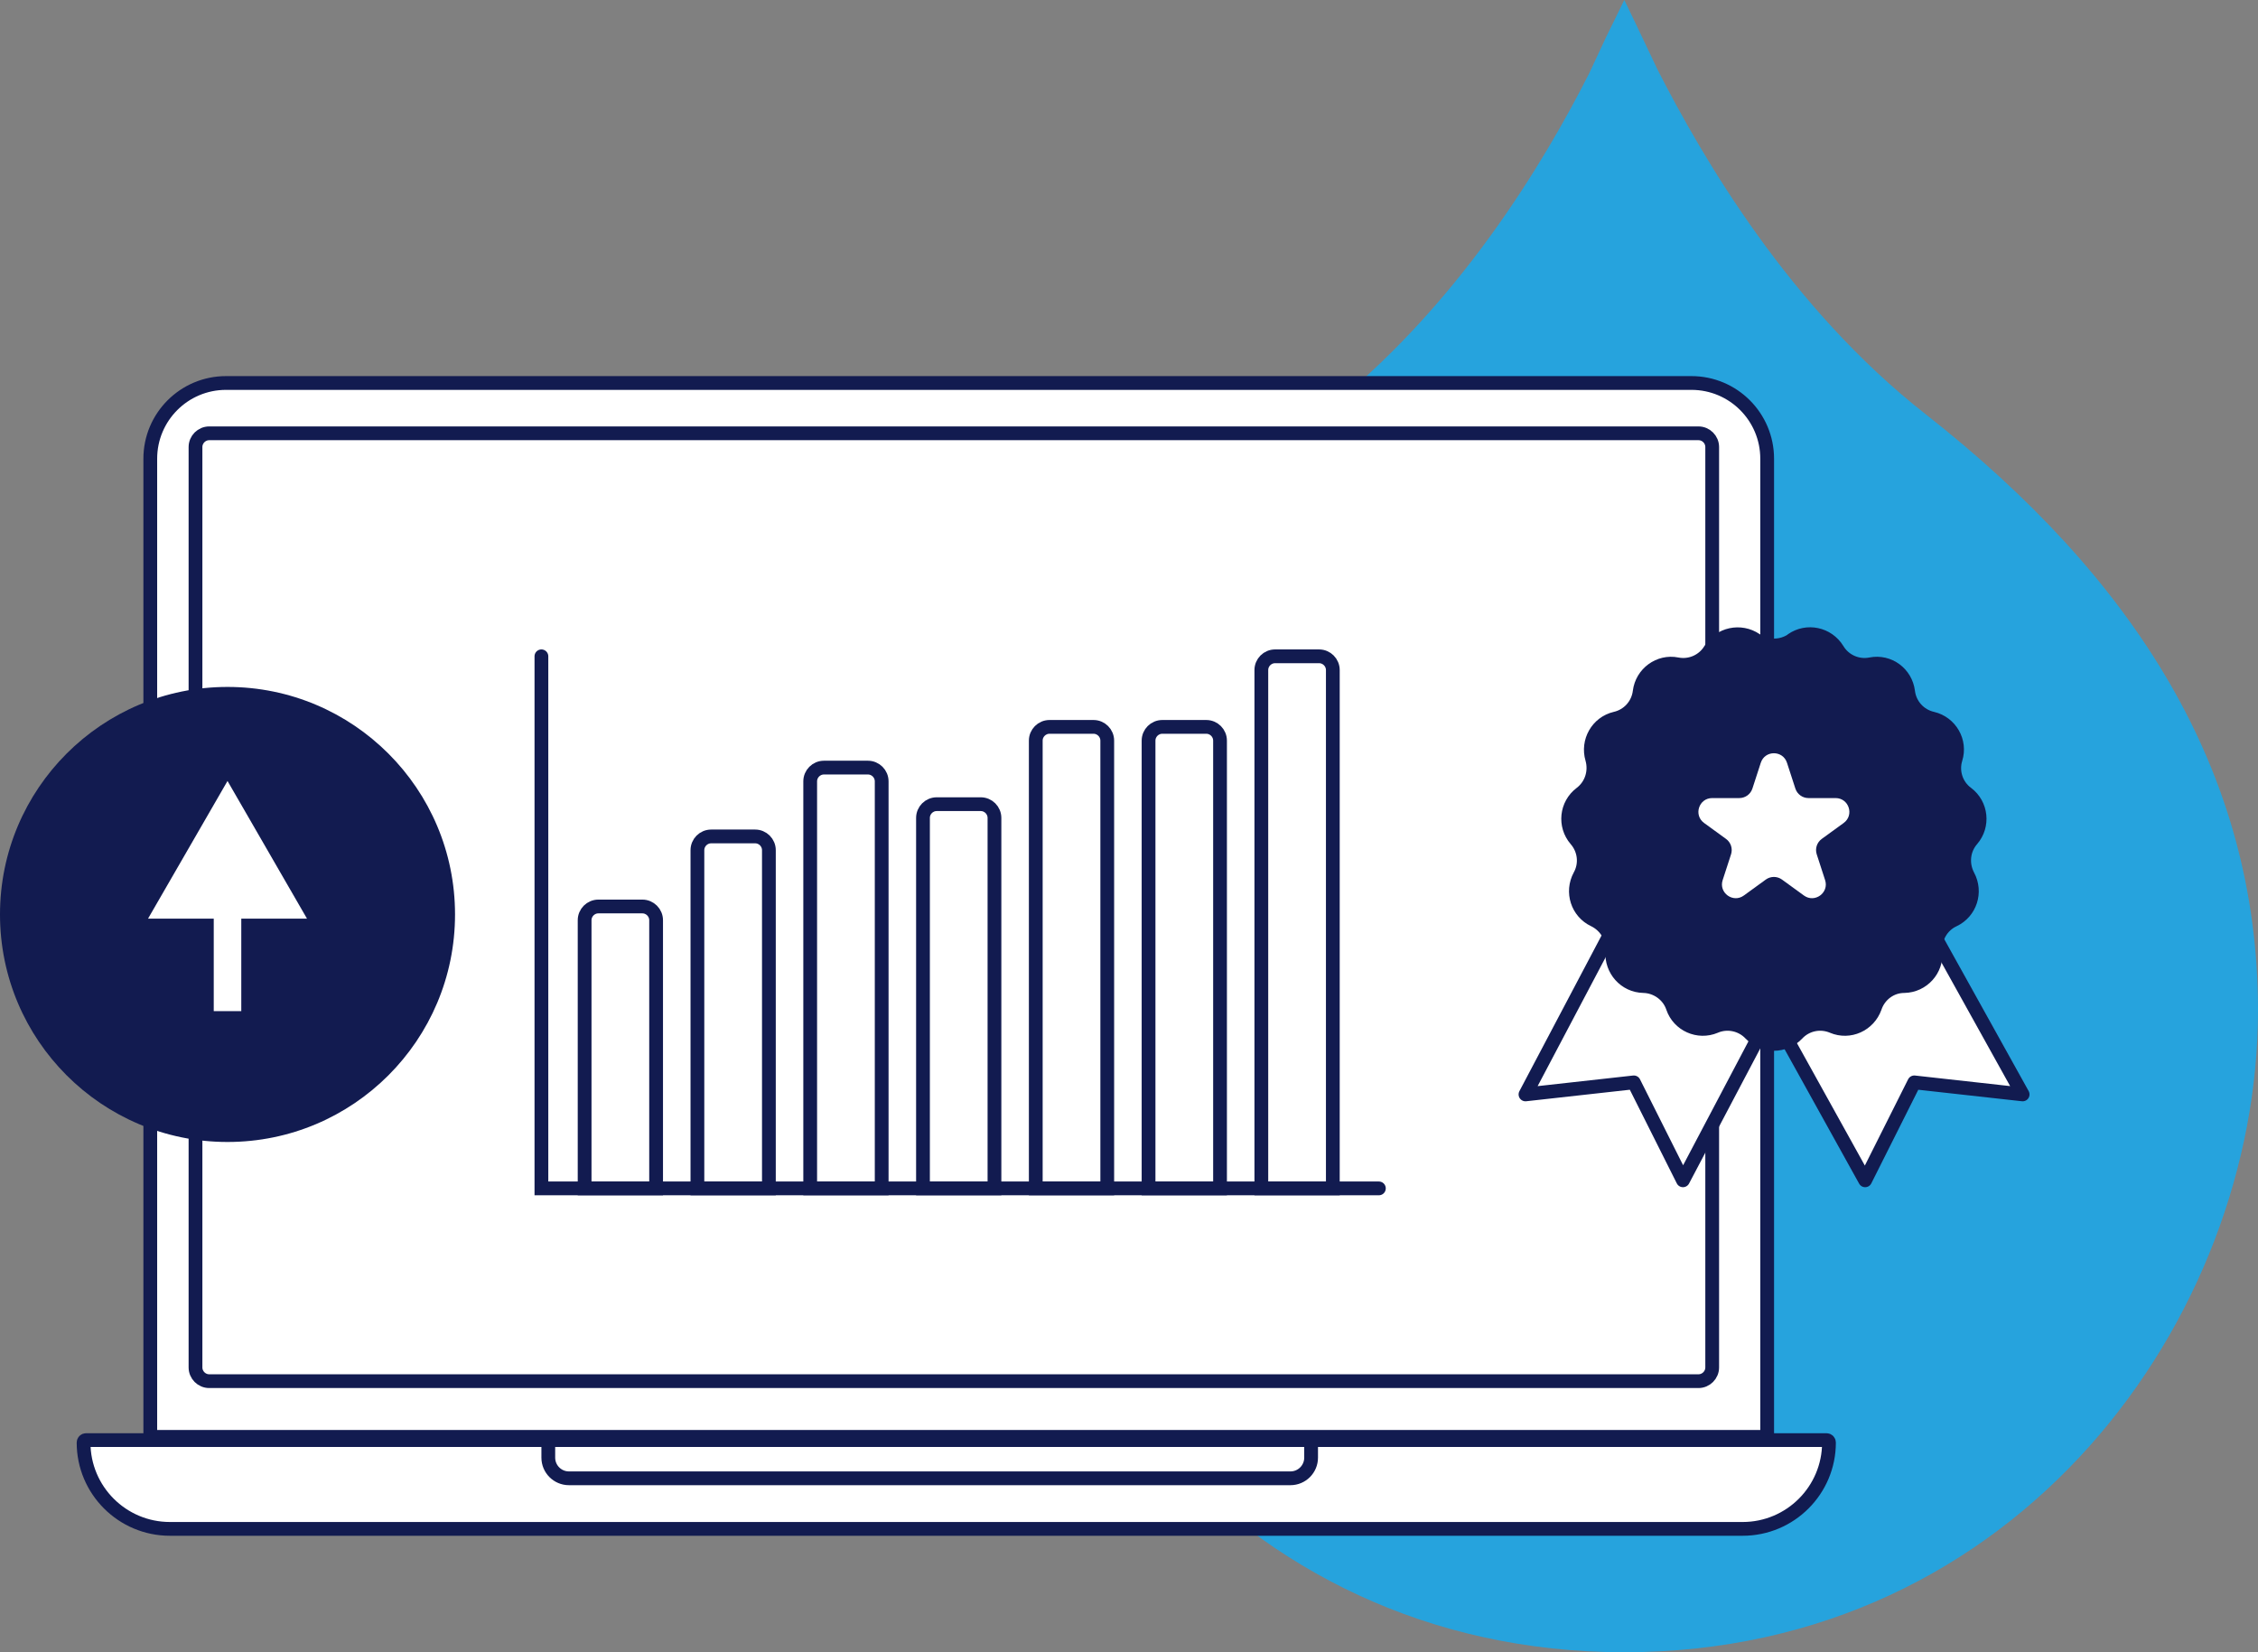 <svg width="328" height="240" viewBox="0 0 328 240" fill="none" xmlns="http://www.w3.org/2000/svg">
<rect x="0" y="0" width="328" height="240" fill="#808080" stroke="none"/>
<g clip-path="url(#clip0_2467_12134)">
<path d="M279.736 60.181C259.899 44.623 247.319 22.914 240.787 10.13L237.521 3.256L235.949 -0L233.287 5.427L230.868 10.613C224.336 23.517 211.636 44.864 191.919 60.181C161.921 83.819 143.656 111.799 143.656 146.774C143.656 191.397 178.614 240 235.949 240C293.283 240 327.999 191.397 327.999 146.774C327.999 111.799 309.855 83.819 279.736 60.181Z" fill="#26A3DD"/>
<path d="M12.494 209.184H265.326C265.522 209.184 265.68 209.343 265.68 209.539C265.68 216.466 260.065 222.081 253.138 222.081H24.682C17.755 222.081 12.14 216.466 12.14 209.539C12.14 209.343 12.299 209.184 12.494 209.184Z" fill="white" stroke="#121B50" stroke-width="2"/>
<path d="M256.701 66.632V208.714H21.83V66.632C21.83 60.557 26.755 55.632 32.83 55.632H49.545H245.701C251.777 55.632 256.701 60.557 256.701 66.632Z" fill="white" stroke="#121B50" stroke-width="2"/>
<path d="M82.646 214.734H187.453C189.11 214.734 190.453 213.391 190.453 211.734V209.184H79.646V211.734C79.646 213.391 80.989 214.734 82.646 214.734Z" stroke="#121B50" stroke-width="2"/>
<path d="M248.716 198.624V64.941C248.716 63.836 247.821 62.941 246.716 62.941H229.013H30.398C29.293 62.941 28.398 63.836 28.398 64.941V198.624C28.398 199.728 29.293 200.624 30.398 200.624H246.716C247.821 200.624 248.716 199.728 248.716 198.624Z" stroke="#121B50" stroke-width="2"/>
<path d="M257.07 147.544L244.469 171.448L237.332 157.222L221.593 158.971L233.958 135.539" fill="white"/>
<path d="M257.07 147.544L244.469 171.448L237.332 157.222L221.593 158.971L233.958 135.539" stroke="#121B50" stroke-width="2" stroke-linecap="round" stroke-linejoin="round"/>
<path d="M257.562 147.337L270.934 171.448L278.071 157.222L293.81 158.971L280.674 135.332" fill="white"/>
<path d="M257.562 147.337L270.934 171.448L278.071 157.222L293.81 158.971L280.674 135.332" stroke="#121B50" stroke-width="2" stroke-linecap="round" stroke-linejoin="round"/>
<path d="M260.301 92.943C262.475 91.431 265.5 92.045 266.918 94.361C267.91 96.015 269.848 96.866 271.739 96.488C274.385 95.968 276.843 97.811 277.174 100.458C277.41 102.396 278.828 103.955 280.719 104.381C283.318 104.995 284.878 107.689 284.074 110.242C283.507 112.085 284.169 114.117 285.729 115.251C287.856 116.858 288.186 119.931 286.438 121.963C285.161 123.428 284.972 125.508 285.87 127.209C287.146 129.572 286.201 132.503 283.791 133.637C282.042 134.441 281.002 136.284 281.144 138.222C281.38 140.868 279.301 143.184 276.607 143.232C274.669 143.232 272.967 144.508 272.353 146.351C271.455 148.856 268.666 150.132 266.209 149.092C264.413 148.336 262.38 148.761 261.057 150.179C259.214 152.117 256.142 152.117 254.298 150.179C252.975 148.761 250.895 148.336 249.147 149.092C246.689 150.132 243.853 148.856 243.002 146.351C242.388 144.508 240.639 143.279 238.749 143.232C236.055 143.184 234.022 140.868 234.211 138.222C234.353 136.284 233.313 134.488 231.564 133.637C229.154 132.503 228.209 129.572 229.485 127.209C230.43 125.508 230.194 123.428 228.918 121.963C227.169 119.931 227.5 116.858 229.627 115.251C231.186 114.07 231.801 112.085 231.281 110.242C230.525 107.689 232.037 104.995 234.637 104.381C236.527 103.955 237.945 102.396 238.181 100.458C238.512 97.811 241.017 95.968 243.617 96.488C245.507 96.866 247.445 96.015 248.438 94.361C249.808 92.092 252.833 91.431 255.055 92.943C256.662 94.03 258.741 94.03 260.348 92.943H260.301Z" fill="#121B50" stroke="#121B50" stroke-width="2" stroke-linecap="round" stroke-linejoin="round"/>
<path d="M255.775 110.796C256.374 108.953 258.98 108.953 259.579 110.796L260.797 114.543C261.065 115.367 261.832 115.925 262.699 115.925L266.639 115.925C268.577 115.925 269.382 118.405 267.815 119.543L264.627 121.859C263.926 122.369 263.633 123.271 263.9 124.095L265.118 127.843C265.717 129.685 263.608 131.218 262.04 130.079L258.853 127.763C258.152 127.254 257.202 127.254 256.502 127.763L253.314 130.079C251.746 131.218 249.637 129.685 250.236 127.843L251.454 124.095C251.721 123.271 251.428 122.369 250.727 121.859L247.54 119.543C245.972 118.405 246.778 115.925 248.715 115.925L252.655 115.925C253.522 115.925 254.29 115.367 254.557 114.543L255.775 110.796Z" fill="white"/>
<path d="M78.646 95.334V172.622H200.298" stroke="#121B50" stroke-width="2" stroke-linecap="round"/>
<path d="M84.923 133.673C84.923 132.569 85.819 131.673 86.923 131.673H93.307C94.411 131.673 95.307 132.569 95.307 133.673V172.622H84.923V133.673Z" stroke="#121B50" stroke-width="2"/>
<path d="M101.307 123.498C101.307 122.393 102.202 121.498 103.307 121.498H109.69C110.795 121.498 111.69 122.393 111.69 123.498V172.622H101.307V123.498Z" stroke="#121B50" stroke-width="2"/>
<path d="M117.69 113.5C117.69 112.395 118.586 111.5 119.69 111.5H126.074C127.178 111.5 128.074 112.395 128.074 113.5V172.622H117.69V113.5Z" stroke="#121B50" stroke-width="2"/>
<path d="M134.074 118.812C134.074 117.707 134.969 116.812 136.074 116.812H142.457C143.562 116.812 144.457 117.707 144.457 118.812V172.622H134.074V118.812Z" stroke="#121B50" stroke-width="2"/>
<path d="M150.457 107.585C150.457 106.48 151.353 105.585 152.457 105.585H158.841C159.945 105.585 160.841 106.48 160.841 107.585V172.622H150.457V107.585Z" stroke="#121B50" stroke-width="2"/>
<path d="M166.841 107.585C166.841 106.48 167.736 105.585 168.841 105.585H175.224C176.329 105.585 177.224 106.48 177.224 107.585V172.622H166.841V107.585Z" stroke="#121B50" stroke-width="2"/>
<path d="M183.224 97.334C183.224 96.229 184.12 95.334 185.224 95.334H191.608C192.712 95.334 193.608 96.229 193.608 97.334V172.622H183.224V97.334Z" stroke="#121B50" stroke-width="2"/>
<path d="M66.098 132.831C66.098 151.084 51.302 165.881 33.049 165.881C14.797 165.881 0 151.084 0 132.831C0 114.579 14.797 99.782 33.049 99.782C51.302 99.782 66.098 114.579 66.098 132.831Z" fill="#121B50"/>
<path d="M31.049 144.87V146.87H35.049V144.87H31.049ZM33.049 113.442L21.502 133.442H44.596L33.049 113.442ZM35.049 144.87V131.442H31.049V144.87H35.049Z" fill="white"/>
</g>
<defs>
<clipPath id="clip0_2467_12134">
<rect width="328" height="240" fill="white"/>
</clipPath>
</defs>
</svg>
